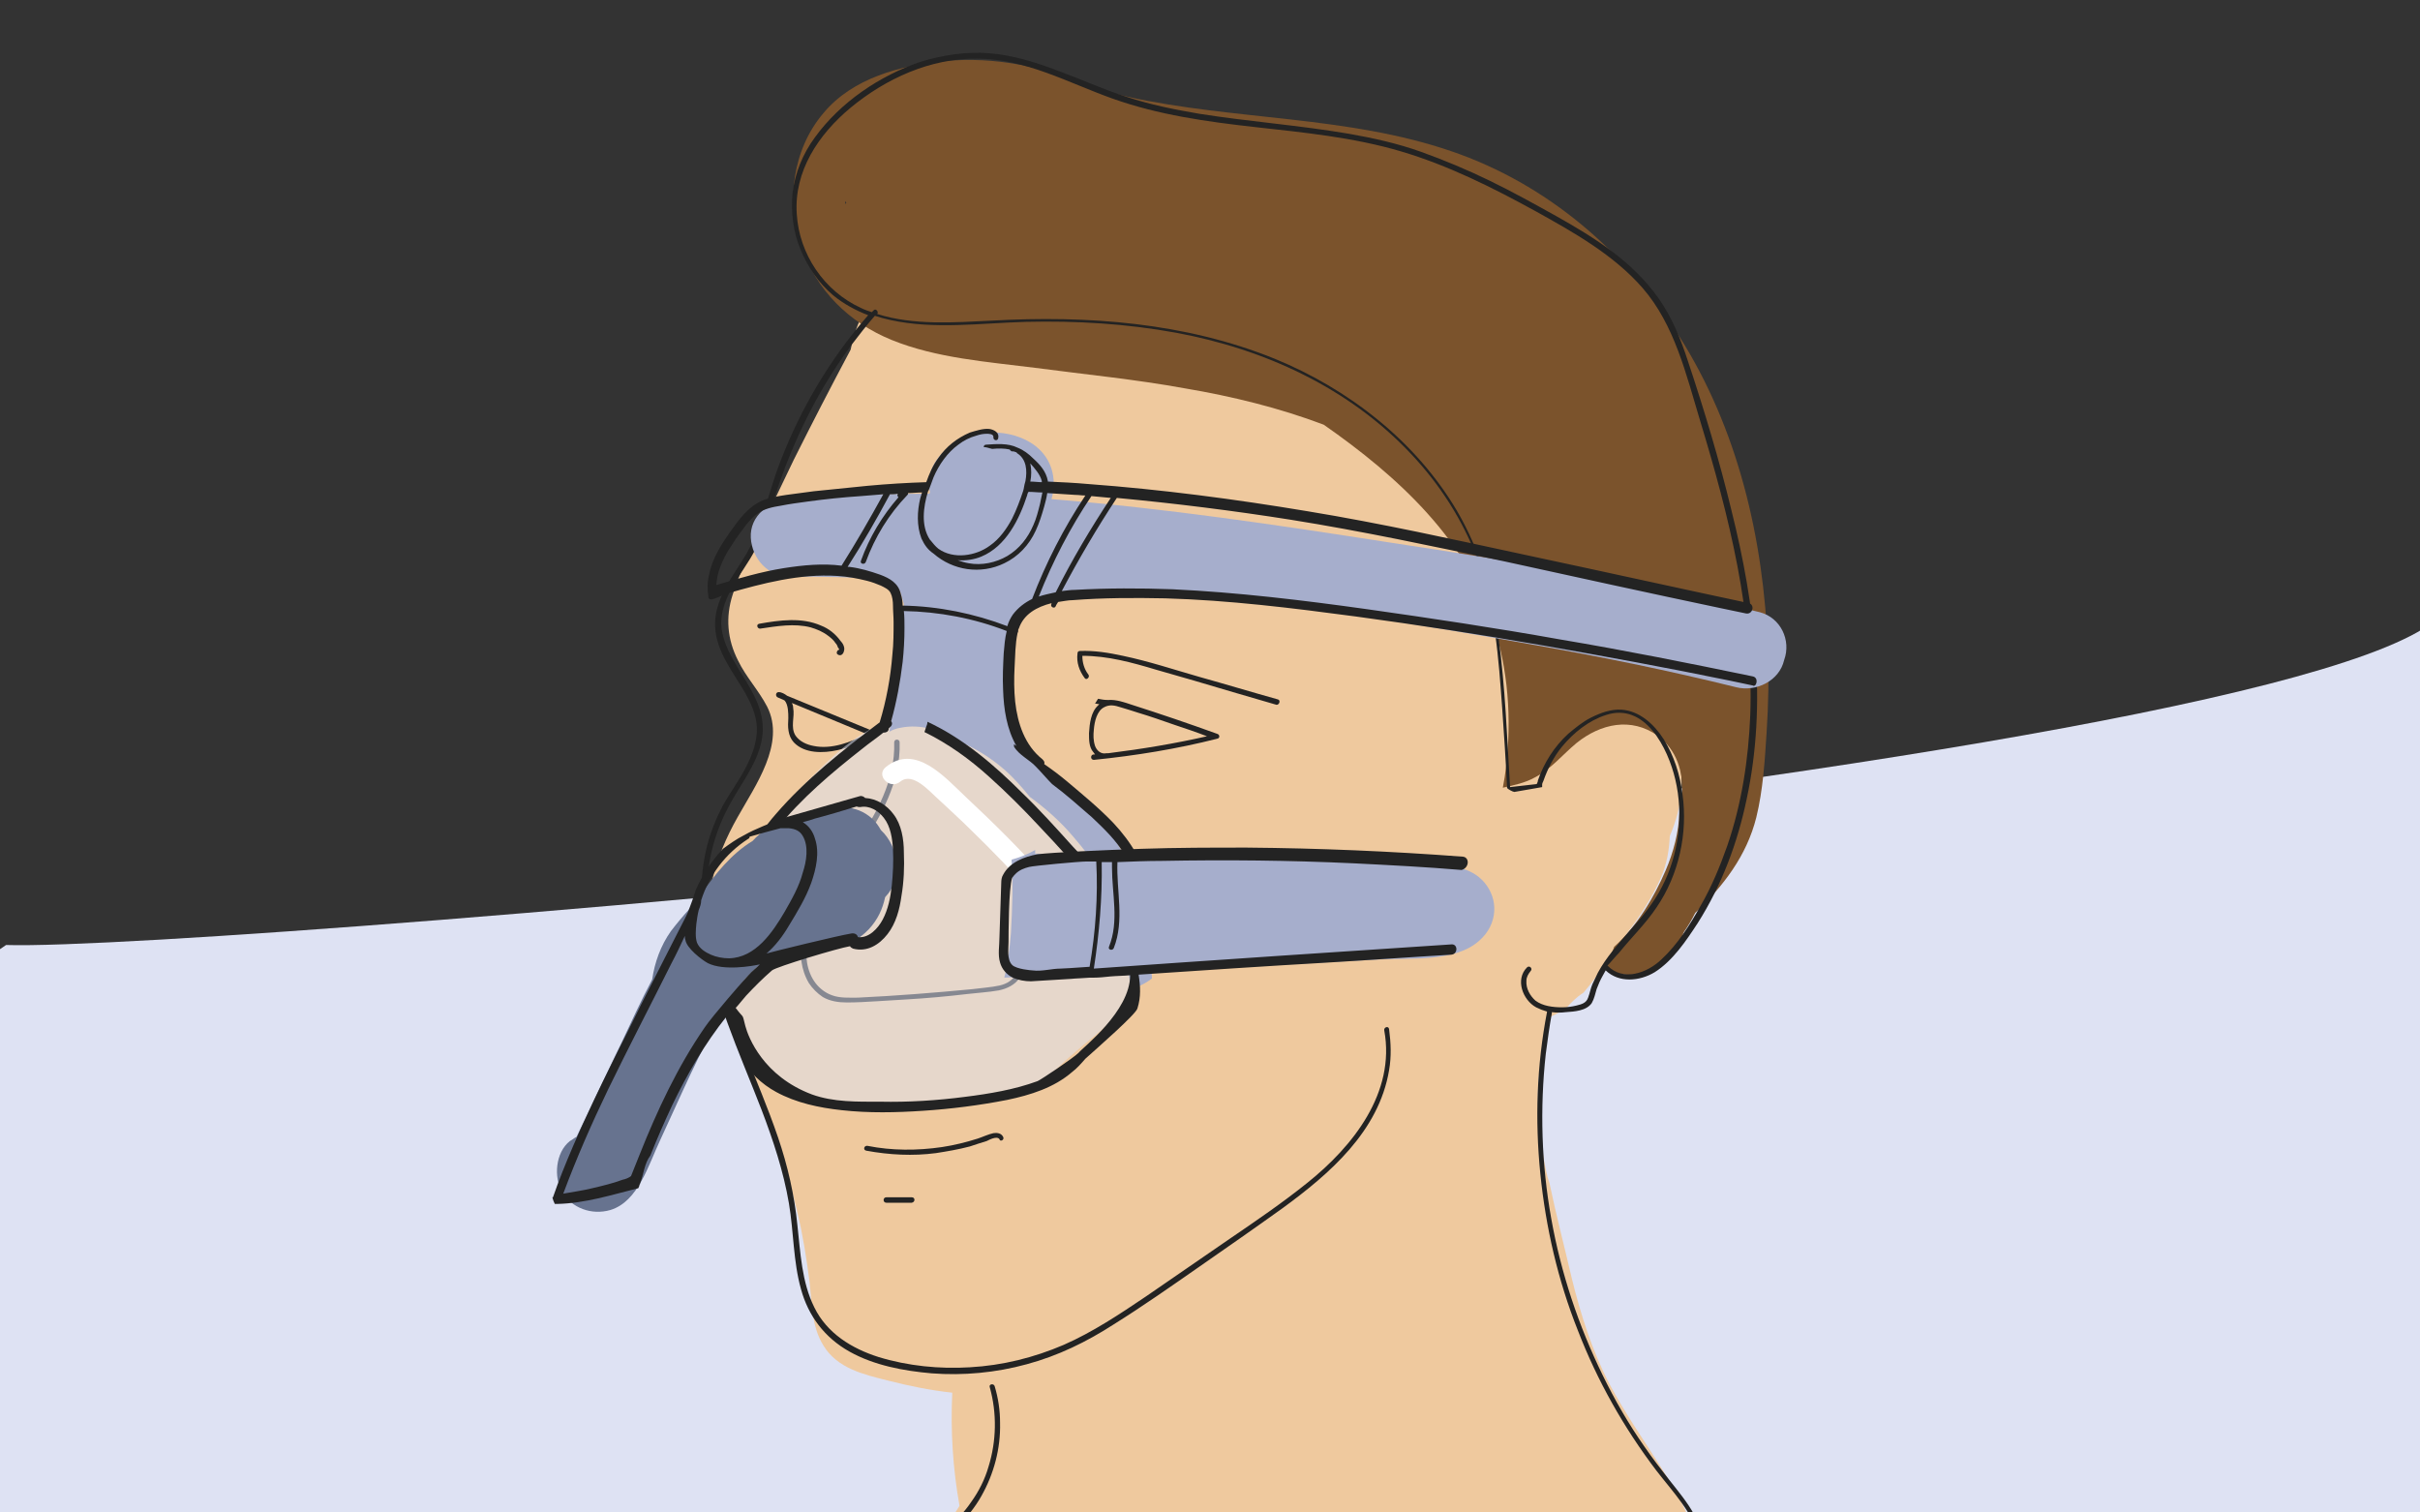 <?xml version="1.0" encoding="utf-8"?>
<!-- Generator: Adobe Illustrator 27.0.1, SVG Export Plug-In . SVG Version: 6.00 Build 0)  -->
<svg version="1.1" id="Ebene_1" xmlns="http://www.w3.org/2000/svg" xmlns:xlink="http://www.w3.org/1999/xlink" x="0px" y="0px"
	 viewBox="0 0 400 250" style="enable-background:new 0 0 400 250;" xml:space="preserve">
<rect x="0" y="0" width="400" height="250" fill="#333333" stroke="none"/>
<style type="text/css">
	.st0{fill:#DEE2F3;}
	.st1{fill:#EFC99E;}
	.st2{fill:#7B532C;}
	.st3{fill:#232323;}
	.st4{opacity:0.53;fill:#DEE2F3;enable-background:new    ;}
	.st5{fill:#FFFFFF;}
	.st6{fill:#A6AECC;}
	.st7{fill:#67738F;}
</style>
<path class="st0" d="M401.5,103.3c-37.6,26-366.2,54-400.5,52.9c-3.5,2.3-6.4,5.1-8.8,8.5c-0.6,0.6-1.1,1.2-1.6,1.9v125.6h410.9
	v-130V103.3z"/>
<g>
	<path class="st1" d="M280.3,255.2c0-0.1-1.1-4.2-1.7-5.5c-1.2-2.6-2.7-5-4.2-7.4c-2.8-4.4-5.8-8.7-8.3-13.4
		c-2.9-5.5-4.8-11.5-6.3-17.6c-1.2-5.2-2.6-10.5-3.7-15.8c-0.1-0.3-0.2-0.6-0.3-0.9c-0.7-2.9-1.1-5.7-1.3-8.5
		c-0.4-3.7-0.5-7.4,0.3-10.8c0.1-0.4,0.2-0.8,0.3-1.2c0.3-2,0.6-4,1.1-6c0.9-0.4,1.8-0.9,2.6-1.4c0.9-1,1.8-1.9,2.9-2.6
		c0,0,0.1-0.1,0.1-0.1c2.5-2.9,4.6-6.3,6.9-9.4c2.3-3.1,4.4-6.2,5.9-9.7c0.9-2.1,1.3-4.4,1.4-6.7c2.1-5,2.9-10.3,0.5-15.5
		c-1.4-3-4.2-5.2-7.4-5.7c0.1-1.1,0.1-2.2,0-3.3c-0.8-12.6-7.8-24.4-15.3-34.2c-14-18.2-34.7-31.4-57.6-35.1
		c-14.4-2.3-29-1.9-43.1,2.3c-3.5-0.6-6.9,0.6-9.2,3.4c-1.9,2.3-2.7,4.9-3.3,7.7c-3.2,6-6.3,12-9.4,18.2c-1.8,3.7-3.5,7.3-5.2,11
		c-1.7,3.7-3.7,7.4-4.9,11.3c-1.2,3.7-0.9,7.4,0.9,10.9c1.3,2.7,3.4,4.9,4.8,7.6c3.1,6.1-2,13.1-4.9,18.3
		c-3.8,6.7-5.7,13.7-4.8,21.4c1,7.7,4.1,14.9,7.2,22c3.1,7.1,5.7,14.3,7.5,21.9c0.9,3.7,1.5,7.6,2,11.4c0.4,3.5,0.3,7.4,2.3,10.6
		c2.3,3.8,6.7,4.8,10.7,5.8c3.5,0.9,7,1.6,10.6,2c-0.3,6.3,0.1,12.6,1.2,18.7c-1,1.6-2,3.1-3,4.7c-0.8,1.3-1.4,2.6-2,3.9
		c-2.9,2.2-5.4,4.9-6,8.4c-1,5.6,3.6,9.8,7.1,13.5c3.3,3.4,6.9,6.8,11,9.2c4.2,2.5,9.1,3.9,14,3.4c5.9-0.5,11.8-2.6,17.5-4.2
		c22.7-6.3,45.3-12.9,67.8-19.8c2.7-0.8,5.3-1.7,8-2.5c1.3-0.4,6.1-3.5,7.2-7.2c0-0.2,0.1-0.8,0.1-0.9
		C280.4,256.9,280.4,256.1,280.3,255.2z"/>
	<path class="st2" d="M292.2,107.1c-0.7-18-4.9-36.2-14.7-51.6c-8.9-14-21.8-25.1-37.6-30.5c-17.2-5.9-35.8-5.1-53.5-9
		c-2.1-0.5-4.1-1-6.2-1.6c-7.5-3.4-15.8-5.1-24.1-4.3c-7.2,0.7-15.2,2.8-20,8.6c-5.1,6-6.2,14.6-3.7,21.9c2.5,7.4,7.9,12.7,15,15.6
		c7.4,3,15.8,3.6,23.7,4.6c8.3,1.1,16.6,1.9,24.8,3.4c7.7,1.3,15.5,3.2,22.9,6c12.2,8.5,24.1,19.3,28.4,34.1
		c2.3,7.8,2.7,16.1,1.5,24.2c-0.1,0.5-0.2,1.1-0.3,1.7c1.8-0.4,3.7-0.8,5.3-1.7c2.7-1.4,4.6-3.8,6.9-5.7c4-3.2,9-4.3,13.4-1.2
		c3.1,2.3,4.3,6,4,9.7c-0.1,0.9-0.2,1.8-0.4,2.8c-0.1,3.4-1,6.8-2.3,9.8c-1.8,4.2-4.7,9.2-8.5,12.6c-0.3,0.9-0.8,2-1.3,3.2
		c0.8,0.8,1.9,1.3,3.1,1.4c3.6,0.3,6.6-1.9,8.6-4.8c0.5-0.7,0.8-1.4,1.1-2.2c0.7-1,1.3-2,1.9-3.2c4.6-4.4,8.5-9.4,10.1-15.8
		c1.1-4.5,1.4-9.3,1.7-14C292.3,116.5,292.4,111.8,292.2,107.1z M139.7,33.8c0-0.1,0-0.2,0-0.3c0-0.1,0-0.2,0-0.3
		c0,0.1,0.1,0.2,0.2,0.3C139.8,33.6,139.7,33.7,139.7,33.8z"/>
	<path class="st3" d="M292.3,270.5c-3.2-3.8-6.9-7.2-11-9.9c0,0-0.1,0-0.2-0.1c0.6-1.3,0.9-2.7,0.9-4.1c-0.1-2.2-0.9-4.3-2-6.1
		c-1.1-2-2.6-3.8-4.1-5.7c-1.4-1.8-2.8-3.6-4.1-5.5c-2.6-3.7-4.9-7.7-6.9-11.8c-4-8.2-6.9-16.9-8.5-25.9c-1.6-8.9-1.9-18.1-0.9-27.2
		c0.3-2.3,0.6-4.5,1-6.7c0,0,0-0.1,0-0.2c0.8,0.1,1.5,0.1,2.3,0c1.4-0.1,3.4-0.2,4.3-1.5c0.4-0.7,0.6-1.6,0.8-2.3
		c0.3-0.8,0.6-1.5,1-2.2c0.2-0.3,0.3-0.6,0.5-0.9c2.2,2.1,5.6,1.8,8.1,0.3c3-1.9,5.2-5.2,7.1-8.1c4-6.3,6.6-13.3,8.1-20.5
		c3.4-15.8,1.4-32.1-2.5-47.7c-2-8.3-4.5-16.6-7.2-24.7c-1.2-3.7-2.7-7.4-5-10.6c-2.1-2.9-4.7-5.4-7.5-7.5c-2.9-2.2-6.1-4.1-9.3-5.9
		c-3.6-2-7.2-4-10.9-5.8c-3.7-1.8-7.5-3.4-11.4-4.8c-3.9-1.4-8-2.3-12-3c-8.2-1.4-16.5-2-24.7-3.3c-4.1-0.7-8.1-1.5-12-2.8
		c-3.8-1.2-7.5-2.9-11.3-4.3c-3.7-1.4-7.5-2.6-11.4-2.9c-3.8-0.3-7.7,0.3-11.3,1.4c-6.8,2.3-13.3,6.7-17.5,12.5
		c-2,2.7-3.3,5.9-3.7,9.2c-0.3,3.2,0.1,6.4,1.3,9.3c1.2,2.9,3,5.6,5.4,7.6c1.7,1.4,3.7,2.5,5.8,3.3c-6.3,7.2-11.2,15.5-14.6,24.4
		c-1.9,4.9-2.9,10.4-5.5,15c-2.2,3.7-5.4,7.5-5.2,12.1c0.2,4.1,2.9,7.4,4.9,10.8c1,1.8,1.9,3.7,2,5.8c0.1,2.4-0.8,4.7-1.9,6.8
		c-1.1,2.1-2.5,4-3.7,6.1c-1.1,2.1-2,4.3-2.6,6.6c-1.2,4.7-1.2,9.6-0.6,14.4c1.4,10.3,5.9,19.8,9.6,29.4c1.9,5,3.6,10.1,4.5,15.4
		c0.8,4.7,0.7,9.6,2,14.2c1.2,4.4,3.9,8,8,10.3c4.1,2.3,9,3.2,13.6,3.6c5.2,0.4,10.6-0.1,15.7-1.5c5.2-1.4,9.9-3.7,14.4-6.6
		c4.8-3,9.5-6.3,14.1-9.5c4.6-3.2,9.2-6.4,13.8-9.7c7.8-5.7,15.9-12.7,17.6-22.8c0.4-2.3,0.3-4.5,0-6.8c-0.1-0.6-0.9-0.3-0.8,0.2
		c1.9,10.3-5.2,19.2-12.7,25.2c-4.1,3.3-8.5,6.3-12.9,9.3c-4.6,3.2-9.2,6.3-13.8,9.5c-4.3,2.9-8.8,5.9-13.6,8
		c-4.9,2.1-10.1,3.4-15.5,3.7c-5,0.3-10.2-0.2-15.1-1.7c-4.4-1.4-8.5-3.9-10.6-8.2c-2.1-4.2-2.3-9.1-2.8-13.6
		c-0.5-5-1.6-9.8-3.2-14.5c-3.3-9.7-8.1-18.9-10.4-29c-1.1-4.7-1.6-9.6-1.2-14.5c0.5-4.9,2.1-9.2,4.7-13.4c2.2-3.6,4.9-7.5,4.3-11.9
		c-0.5-3.9-3.1-7-4.9-10.3c-1-1.8-1.8-3.7-1.9-5.8c0-2.3,0.9-4.4,2-6.3c1.1-2,2.6-3.9,3.6-5.9c1.2-2.3,2-4.8,2.8-7.3
		c2.9-9.5,7.1-18.4,13-26.4c1.3-1.7,2.6-3.4,4-5c0.9,0.3,1.7,0.5,2.6,0.7c7.3,1.6,14.9,0.5,22.4,0.3c8.3-0.2,16.6,0.3,24.8,1.8
		c14.6,2.7,28.6,9.1,38.9,20.1c4.7,5,8.5,10.9,10.9,17.3c2.9,7.9,3.5,16.4,4.1,24.7c0.3,4.3,0.6,8.7,0.8,13.1c0,0.2,1,0.7,1.2,0.7
		c1.3-0.2,4.5-0.8,4.6-0.8h0c0-0.1,0-0.2,0-0.3c0,0,0-0.1,0-0.1c0-0.2,0.1-0.4,0.2-0.6l0,0c0,0,0,0,0,0c0.7-2,1.7-4,3.1-5.7
		c1.9-2.3,4.4-4.3,7.2-5.2c6.5-2.2,10.3,5.5,11.5,10.6c1.4,5.9,0.6,12.4-2.2,17.8c-1.4,2.7-3.3,5-5.3,7.2c-1.9,2.2-3.9,4.4-5.3,7
		c-0.3,0.6-0.6,1.3-0.9,1.9c-0.3,0.7-0.4,1.4-0.7,2.2c-0.3,0.9-1.1,1.1-1.9,1.3c-0.8,0.2-1.6,0.3-2.4,0.3c-1.5,0-3.2-0.2-4.4-1.1
		c-0.9-0.8-1.6-2-1.5-3.3c0-0.6,0.3-1.1,0.7-1.6c0.4-0.4-0.2-1-0.6-0.6c-2,2-0.7,5.4,1.5,6.6c0.6,0.3,1.1,0.5,1.8,0.7c0,0,0,0,0,0.1
		c-1.7,8.8-2,17.8-1.1,26.7c0.9,8.9,2.9,17.6,6.2,25.9c3.2,8.3,7.6,16.1,13,23.2c2.7,3.5,6.2,7.1,7.2,11.5c0.5,2.1,0.2,4.3-0.9,6.2
		c-1,1.6-2.5,2.9-4.2,3.8c-1.7,1-3.5,1.7-5.4,2.4c-2.5,0.9-5.1,1.8-7.6,2.6c-5.2,1.8-10.3,3.6-15.5,5.4
		c-10.4,3.7-20.8,7.3-31.2,10.9c-5.2,1.8-10.3,3.6-15.5,5.4c-2.6,0.9-5.2,1.8-7.7,2.7c-2.5,0.9-5,2-7.7,2.1c-4.6,0.3-8.4-2.9-11.6-6
		c-3.9-3.7-7.7-7.5-11.6-11.2c-3.3-3.2-7.2-6.4-9.4-10.6c-1-2-1.6-4.1-1.2-6.3c0.3-2,1.4-3.7,2.7-5.3c1.3-1.6,2.8-3,4.2-4.4
		c1.4-1.5,2.8-3.2,3.8-5c2.1-3.7,3.2-7.9,3.1-12.1c0-2.1-0.3-4.1-0.9-6.1c-0.2-0.5-1-0.3-0.8,0.2c1.2,4.3,1.1,8.9-0.2,13.1
		c-0.6,2.1-1.6,4.1-2.9,5.9c-1.2,1.8-2.8,3.3-4.3,4.9c-1.5,1.6-3.2,3.2-4.3,5.1c-0.1,0-0.3-0.1-0.4,0c-6.4,2.9-12.8,5.8-18.9,9.2
		c-6,3.3-11.8,7.1-16.9,11.7c-2.9,2.6-5.5,5.4-7.8,8.5c-0.3,0.4,0.4,0.9,0.7,0.4c4.1-5.4,9.2-10,14.8-14c5.7-3.9,11.7-7.2,17.9-10.2
		c3.3-1.6,6.7-3.2,10.1-4.7c-0.6,1.2-1,2.5-1,4c-0.1,4.3,2.9,8.1,5.7,11.1c3.7,3.9,7.7,7.5,11.5,11.2c1.9,1.8,3.7,3.7,5.7,5.5
		c1.6,1.5,3.4,3,5.3,4.1c1.8,1.1,3.9,1.8,6,1.8c2.6,0,5-0.9,7.4-1.7c5.3-1.9,10.6-3.7,15.9-5.6c10.5-3.7,21.1-7.4,31.6-11.1
		c10.4-3.7,20.9-7.2,31.2-11c3.5-1.3,7.3-2.9,9.6-6c0.2-0.2,0.3-0.5,0.5-0.7c0,0,0,0.1,0.1,0.1c4.1,2.7,7.7,6,10.8,9.8
		C292,271.5,292.6,270.9,292.3,270.5z M267.6,157.5c2-2.5,4.4-4.8,6.2-7.5c3.7-5.4,5.2-12.3,4.3-18.7c-0.4-3.2-1.4-6.4-3.1-9.1
		c-1.6-2.5-4-4.7-7-4.9c-1.7-0.1-3.4,0.5-5,1.3c-1.4,0.7-2.6,1.7-3.8,2.7c-2.3,2.1-4,4.8-5,7.7c0,0.2-0.1,0.4-0.2,0.6
		c-1.5,0.2-2.9,0.3-4.4,0.5c-0.5-8.2-0.8-16.5-1.9-24.7c-1-7.4-3.1-14.5-6.9-21c-6.8-11.5-17.9-20.1-30.1-25.1
		c-14.8-6-31-7.2-46.8-6.3c-6.2,0.3-12.9,0.8-18.9-1.1c0.3-0.4-0.3-1-0.6-0.6c-0.1,0.1-0.2,0.2-0.3,0.3c-0.6-0.2-1.2-0.4-1.8-0.7
		c-6.1-2.8-10.2-8.9-10.6-15.5c-0.5-7.1,3.6-13.2,8.9-17.6c5.8-4.8,13.2-8.2,20.9-8.1c8,0,15.1,4,22.4,6.6
		c7.6,2.7,15.5,3.8,23.5,4.7c8.1,0.9,16.3,1.7,24.1,4s15.2,6,22.3,9.9c6.3,3.5,12.9,7.2,17.7,12.7c5.3,6.1,7.2,14.3,9.5,21.9
		c4.8,15.8,8.9,32.1,8.3,48.7c-0.3,7.3-1.4,14.6-3.8,21.6c-1.2,3.4-2.6,6.8-4.4,9.9c-1.8,3.2-3.8,6.4-6.5,8.9
		c-2.3,2.2-6.3,3.7-8.9,1C266.3,159,266.9,158.2,267.6,157.5z"/>
	<path class="st3" d="M169.5,154.6c0-0.6-0.9-0.6-0.9,0c0.3,2,0.4,4.5-0.6,6.3c-0.6,1.1-1.5,1.7-2.8,2c-1.4,0.3-3,0.4-4.5,0.6
		c-6.3,0.6-12.6,1.1-18.9,1.4c-1.4,0-3,0.1-4.3-0.4c-1.1-0.4-2-1.1-2.7-2c-1.5-2-1.8-4.6-1.3-7.1c0.6-2.9,2.1-5.4,3.6-7.9
		c1.6-2.5,3.3-4.9,5-7.3c3.5-5.2,6.8-11,6.6-17.5c0-0.6-0.9-0.6-0.9,0c0.2,6.2-2.9,11.8-6.3,16.7c-1.7,2.6-3.6,5-5.2,7.6
		c-1.6,2.6-3.2,5.3-3.7,8.3c-0.5,2.4-0.2,5,1.1,7.2c0.6,0.9,1.4,1.7,2.3,2.3c1.2,0.7,2.6,0.9,4,0.9c1.6,0,3.2-0.1,4.9-0.2
		c1.6-0.1,3.2-0.2,4.9-0.3c3.4-0.2,6.7-0.5,10.1-0.9c1.7-0.2,3.5-0.3,5.2-0.6c1.4-0.3,2.6-0.9,3.4-2
		C170,159.8,169.8,157,169.5,154.6z"/>
	<path class="st3" d="M165.8,187.9c-0.3-0.6-1-0.7-1.6-0.6c-0.9,0.2-1.7,0.6-2.6,0.9c-1.9,0.6-3.9,1.1-5.9,1.4
		c-4.1,0.6-8.3,0.6-12.3-0.2c-0.6-0.1-0.8,0.7-0.2,0.8c3.8,0.7,7.7,0.9,11.5,0.4c1.9-0.3,3.7-0.6,5.6-1.1c0.9-0.3,1.8-0.6,2.8-0.9
		c0.4-0.2,1.7-0.9,2.1-0.3C165.3,188.8,166.1,188.4,165.8,187.9z"/>
	<path class="st3" d="M150.7,197.9h-4.2c-0.6,0-0.6,0.9,0,0.9h4.2C151.3,198.7,151.3,197.9,150.7,197.9z"/>
	<path class="st3" d="M211.2,115.6c-4.3-1.2-8.6-2.5-12.9-3.7c-4.2-1.2-8.4-2.6-12.7-3.5c-2.3-0.5-4.7-0.9-7.1-0.8
		c-0.3,0-0.4,0.2-0.4,0.4c-0.2,1.5,0.3,2.9,1.2,4.1c0.3,0.4,0.9-0.2,0.6-0.6c-0.7-0.9-1-2-1-3.1c4.2,0,8.2,1.1,12.2,2.3
		c4.2,1.2,8.4,2.4,12.7,3.7c2.4,0.7,4.8,1.4,7.2,2.1C211.5,116.5,211.7,115.7,211.2,115.6z"/>
	<path class="st3" d="M138.9,105.9c-0.8-1.1-1.9-2-3.2-2.5c-3.2-1.4-6.8-0.9-10.2-0.3c-0.6,0.1-0.3,0.9,0.2,0.8
		c2.7-0.4,5.6-0.9,8.3-0.2c1,0.3,2,0.7,2.9,1.4c0.4,0.3,0.9,0.7,1.2,1.2c0.2,0.2,0.3,0.4,0.4,0.7c0,0.1,0.2,0.2,0.2,0.3
		c0,0,0,0,0,0.1c-0.3,0-0.6,0.6-0.2,0.8c0.5,0.3,0.9-0.1,1-0.6C139.7,107,139.3,106.3,138.9,105.9z"/>
	<path class="st3" d="M201.2,121.3c-4.7-1.7-9.4-3.3-14.1-4.8c-1.2-0.4-2.6-0.9-3.9-0.8c0,0,0,0-0.1,0c-0.6,0-1.1-0.1-1.6-0.2
		c-0.2,0.3-0.3,0.5-0.5,0.8c0.3,0,0.5,0.1,0.7,0.1c0,0-0.1,0.1-0.2,0.2c-1.2,1.1-1.4,3-1.5,4.6c0,1.1,0,2.3,0.7,3.1
		c0.1,0.1,0.2,0.3,0.3,0.4c-0.1,0-0.1,0-0.2,0c-0.6,0-0.6,0.9,0,0.9c6.9-0.7,13.7-1.8,20.4-3.5C201.7,122,201.6,121.4,201.2,121.3z
		 M183.2,124.5c-0.1,0-0.1,0-0.3,0c-0.9,0.2-1.6-0.4-1.9-1.2c-0.3-0.9-0.3-1.8-0.2-2.7c0.1-1.3,0.5-3.1,1.7-3.7
		c0.9-0.5,1.8-0.3,2.7,0c1,0.3,2,0.6,2.9,0.9c2,0.6,4,1.3,6,2c1.8,0.6,3.6,1.2,5.4,1.9C194.2,122.9,188.8,123.8,183.2,124.5z"/>
	<path class="st3" d="M144.2,120.8l-14.1-5.8c-0.4-0.3-0.9-0.6-1.4-0.6c-0.5,0-0.6,0.7-0.1,0.9c0.4,0.2,0.8,0.3,1.1,0.5
		c0.6,0.7,0.6,2.1,0.6,2.9c-0.1,1.4-0.1,2.9,0.9,4c1.8,1.9,4.9,1.8,7.2,1.3c1.8-0.4,3.6-1.1,5.2-2c0.2-0.1,0.3-0.3,0.2-0.6
		c0.1,0,0.1,0,0.2,0.1C144.5,121.8,144.7,121,144.2,120.8z M143.2,121.3c-2.5,1.4-5.8,2.6-8.7,2c-1.1-0.2-2.3-0.7-3-1.7
		c-0.9-1.4-0.1-3.1-0.4-4.6c0-0.3-0.1-0.6-0.2-0.8C135,117.9,139.1,119.6,143.2,121.3C143.2,121.3,143.2,121.3,143.2,121.3z"/>
</g>
<g>
	<path class="st4" d="M119.8,166.7c1.1,1.3,3,2.9,3.6,4.1c1.3,2.6,2.7,5.1,4.8,7.1c2,2,4.8,3,7.4,3.9c2.9,1,24.4,0.7,27.4,0
		c3.2-0.8,6.6-1.5,9.4-3.4c1.4-0.9,2.6-2,3.7-3.1c1.3-1.1,2.6-2.3,4-3.4c1.4-1.1,2.7-2.3,4-3.5c0.5-0.5,2.5-3.6,2.7-4.8
		c0.3-1.8,1.1-4.4,3.3-4.4c-0.3-1.6-0.6-3.2-1-4.8c0.1-1.7,0-3.5-0.4-5.1c-1.3-5-4.6-9.6-7.9-13.5c-2.1-2.4-4.6-4.6-7.2-6.6
		c-1.2-1.6-2.6-3.2-4.2-4.5c-2.3-2-4.9-3.5-7.6-4.7c-2.9-1.8-6.3-2.9-9.6-2.2c-0.6,0.1-1.2,0.3-1.7,0.6c-2.3,0.3-4.6,1-6.9,2.3
		c-3.9,2.1-7.2,5.5-10.3,8.6c-3.1,3.1-6,6.4-8.4,10.1c-5.2,8-5.9,17.1-5.7,26.4C119.4,166.1,119.6,166.4,119.8,166.7z"/>
	<path class="st5" d="M173.2,145.6c-4.2-4.9-8.9-9.5-13.6-13.9c-3.4-3.2-8.3-8.9-13.2-4.9c-1.7,1.4,0.7,3.8,2.4,2.4
		c2.1-1.7,4.9,1.7,6.3,2.9c1.8,1.7,3.7,3.4,5.5,5.2c3.5,3.4,6.9,6.9,10.1,10.6C172.2,149.7,174.7,147.3,173.2,145.6z"/>
	<path class="st6" d="M236.3,142.9c-10.8-0.3-21.6-0.6-32.4-0.9c-10.9-0.3-21.8-0.6-32.8-0.9c0-0.2,0-0.4,0-0.6
		c-1.2,0.7-2.5,1.2-3.9,1.6c0.3,4.1,0.1,8.3-0.1,12.1c-0.2,2.5-0.5,5-1.1,7.4c20.6-0.9,41.3-1.9,61.9-3c5.3-0.3,12.7,0.5,16.7-3.2
		c2.9-2.6,3.2-6.7,0.7-9.6C243.1,143.3,239.8,143,236.3,142.9z"/>
	<path class="st6" d="M290.9,101.2c-20.1-5-40.5-8.4-61-11.5c-18.6-2.9-37.3-5.7-56.1-7.2c0.5-1.7,0.5-3.4,0-5
		c-1.6-5.1-7.9-6.8-12.6-5.7c-4.3,1-8.6,5-7.5,9.5c0,0.1,0,0.2-0.1,0.3c-7.7,0-15.4,0.2-23.1,0.9c-3.3,0.3-6.6,2.7-6.4,6.4
		c0.2,3.4,2.8,6.4,6.4,6.4c5.2,0,10.3,0.1,15.5,0.4c0.7,0.8,1.6,1.4,2.6,1.7c0,0,0,0,0,0.1c0,0.1,0.1,0.1,0.1,0.1c0,0,0,0.1,0.1,0.2
		c0.2,0.7,0.4,1.4,0.6,2c-0.4,7.1-1.1,14.1-2.4,21.1c0,0,0.1,0,0.1,0c0.5-0.3,1.1-0.5,1.7-0.6c3.4-0.7,6.7,0.4,9.6,2.2
		c2.7,1.1,5.3,2.7,7.6,4.7c1.6,1.4,2.9,2.9,4.2,4.5c2.6,1.9,5.1,4.1,7.2,6.6c3.3,3.8,6.6,8.5,7.9,13.5c0.4,1.6,0.6,3.4,0.4,5.1
		c0.6,2.2,1,4.4,1.2,6.7c1.2-0.5,2.4-1,3.4-1.8c0,0,0.1,0,0.1-0.1c-0.3-7.4-1.5-14.6-5.2-21.4c-4.5-8.3-15.6-13.2-18-19.2
		c0-0.2-1-12.6-1-12.7c0.2-0.3,1.6-6.6,1.7-6.9c0.5-1,6.6-2.3,7.1-3.4c6.3-1.2,13.3-0.4,19.8,0.2c0.8,0.1,1.6-0.1,2.3-0.4
		c18.6,2.3,37.4,5.3,55.9,8.6c11.4,2,22.7,4.3,34,7.1c3.2,0.8,7.1-1,7.9-4.5C296.1,105.8,294.3,102.1,290.9,101.2z"/>
	<path class="st3" d="M178.7,141.4c-0.5-0.5-0.9-1-1.4-1.5c-2.7-3-5.4-6-8.3-8.8c-4.6-4.6-9.7-9-15.7-11.8c0,0.3-0.1,0.6-0.2,0.8
		c-0.1,0.3-0.2,0.6-0.3,0.9c3.9,1.9,7.5,4.5,10.7,7.4c2.9,2.6,5.6,5.3,8.3,8.2c1.6,1.7,3.2,3.4,4.8,5.2
		C177.3,141.5,178,141.5,178.7,141.4z"/>
	<path class="st3" d="M289.7,111.8c-10.6-2.2-21.1-4.3-31.8-6.1c-10.6-1.9-21.3-3.5-31.9-5c-10.7-1.5-21.5-2.8-32.2-3.3
		c-5.4-0.2-10.8-0.2-16.1,0.1c-0.7,0-1.4,0.1-2.2,0.2c2.8-5.3,5.8-10.4,9.1-15.4c9.6,0.9,19.2,2.1,28.7,3.6
		c11.9,1.9,23.6,4.4,35.4,6.9c11.9,2.6,23.7,5.2,35.6,7.7c1.4,0.3,2.9,0.6,4.3,0.9c1.1,0.2,1.5-1.4,0.5-1.7
		c-12.2-2.6-24.4-5.3-36.6-7.9c-12.1-2.6-24.2-5.3-36.4-7.3c-12-2-24.1-3.6-36.3-4.5c-2.2-0.2-4.4-0.3-6.6-0.4v-0.1
		c-0.3-1.6-1.3-2.7-2.4-3.7c-0.8-0.8-1.6-1.4-2.6-1.8c-1.6-0.8-3.6-0.6-5.2-0.5c-0.3,0-0.4,0.2-0.4,0.4c0.5,0,0.9,0.2,1.4,0.3
		c1-0.1,2-0.1,2.9,0.1c0,0.1,0.2,0.2,0.3,0.3c0.2,0,0.4,0,0.6,0.1c0.1,0,0.3,0.1,0.3,0.2c1.6,1,1.7,2.9,1.4,4.6
		c-0.3,1-0.2,1.1-0.4,1.7c-0.5,1.5-1.1,3.1-1.8,4.5c-0.9,1.7-2.1,3.4-3.7,4.5c-2.3,1.7-6,2.3-8.5,0.5c-0.5-0.4-0.9-0.9-1.3-1.4
		c0,0-0.1-0.1-0.1-0.1c-1.5-2.3-1.1-5.4-0.3-8c0.1,0,0.8-2.1,0.9-2.3c0.9-2.1,2.3-4.1,4.1-5.4c0.9-0.7,1.9-1.2,3-1.5
		c0.6-0.2,1.1-0.3,1.7-0.3c0.3,0,1.1,0,1.1,0.5c-0.1,0.6,0.7,0.8,0.8,0.2c0.2-0.9-0.7-1.4-1.5-1.5c-1-0.1-2.2,0.3-3.2,0.6
		c-2.1,0.9-3.9,2.3-5.2,4.2c-0.9,1.2-1.5,2.6-2,4c-3.2,0.1-6.5,0.3-9.7,0.6c-3,0.3-6,0.6-8.9,0.9c-1.5,0.2-3,0.4-4.5,0.6
		c-1.3,0.2-2.6,0.4-3.9,0.9c-2.4,1-3.9,3.1-5.4,5.2c-1.5,2.1-3,4.5-3.5,7.1c-0.3,1.2-0.3,2.4-0.1,3.7c0.1,0.8,1.1,0.2,3.1-0.6
		c5.9-1.7,12-3.3,18.2-2.9c1.7,0.1,3.3,0.4,4.9,0.8c0.8,0.2,1.6,0.5,2.3,0.8c0.6,0.3,1.3,0.6,1.6,1.2c0.3,0.6,0.4,1.4,0.4,2.1
		c0,0.9,0.1,1.8,0.1,2.7c0,1.8,0,3.6-0.2,5.4c-0.3,3.8-1,7.6-2.1,11.2c-6.1,4.6-12.2,9.4-17.2,15.2c-0.9,1-1.6,2-2.4,3
		c0.9-0.1,1.7-0.3,2.6-0.6c4.1-5.1,9.1-9.3,14.2-13.3c1.1-0.9,2.3-1.7,3.4-2.6c0.4,0,0.8-0.1,0.9-0.6c0,0,0-0.1,0-0.1
		c0,0,0.1-0.1,0.1-0.1c0.4-0.3,0.6-0.7,0.3-1.1l0,0c0.9-3.2,1.5-6.5,1.9-9.8c0.2-1.9,0.3-3.7,0.3-5.6c0-0.9,0-1.9-0.1-2.8
		c5.8,0.1,11.6,1.2,17,3.3c-0.3,1.2-0.4,2.5-0.5,3.7c-0.1,2-0.2,4-0.1,6c0.1,3.2,0.6,6.5,2.2,9.3c-0.1-0.1-0.3-0.2-0.4-0.3
		c0,0.1,0,0.3,0,0.4c0.8,1.4,2.6,2.2,3.6,3.3c0.9,0.9,1.8,2,2.7,2.9c2.3,1.7,4.4,3.6,6.6,5.5c2,1.9,4,3.8,5.4,6.2h0.5
		c0.1,0,0.3,0,0.4,0c0.3,0,0.6-0.1,1-0.2c-1-1.8-2.3-3.5-3.8-5.1c-2.4-2.5-5.1-4.7-7.7-6.9c-1.2-1-2.4-1.9-3.7-2.8
		c0.1-0.3,0-0.5-0.3-0.8c-2.9-2.3-4.1-5.9-4.5-9.5c-0.2-1.9-0.2-3.8-0.1-5.7c0.1-1.8,0.1-3.9,0.5-5.7c0.1-0.1,0.1-0.3,0.1-0.4
		c0-0.1,0-0.2,0.1-0.3c0.8-2.4,3-3.6,5.4-4.2c0,0,0,0,0,0.1c-0.3,0.5,0.5,0.9,0.7,0.4c0.1-0.3,0.3-0.5,0.4-0.7
		c0.8-0.1,1.6-0.3,2.4-0.3c5.1-0.4,10.2-0.4,15.3-0.3c10.5,0.3,21,1.6,31.5,3c10.3,1.4,20.7,3,31,4.8c10.3,1.8,20.6,3.7,30.8,5.8
		c1.3,0.3,2.5,0.5,3.8,0.8C290.3,113.7,290.8,112,289.7,111.8z M172.2,79.5c0,0.1,0,0.2,0,0.2c-0.6,0-1.2-0.1-1.9-0.1
		c0.2-1,0.2-2,0-3C171.1,77.5,171.9,78.4,172.2,79.5z M162.2,92c4.1-1.7,6.3-6.2,7.6-10.2c0-0.2,0.1-0.3,0.2-0.5
		c0.8,0,1.5,0.1,2.3,0.1c-0.1,0.6-0.3,1.3-0.4,1.9c-0.3,1.2-0.6,2.4-1.1,3.5c-0.9,2.1-2.3,3.9-4.3,5.1c-1.9,1.1-4.2,1.6-6.4,1.2
		c-0.6-0.1-1.2-0.3-1.8-0.5C159.6,92.7,161,92.5,162.2,92z M129.6,93.9c-3.8,0.6-7.5,1.7-11.2,2.8c0.1-2.1,1-4.1,2.1-5.9
		c0.7-1.1,1.4-2.2,2.2-3.2c0.7-1,1.5-2,2.5-2.7c1.1-0.8,2.5-1.1,3.8-1.3c1.5-0.3,3-0.5,4.5-0.7c2.9-0.4,5.8-0.7,8.8-0.9
		c1.2-0.1,2.5-0.2,3.7-0.3c-2.2,4-4.5,8-6.9,11.8C136,93.1,132.8,93.4,129.6,93.9z M167.4,101.6c-0.4,0.6-0.7,1.2-0.9,1.9
		c-5.5-2.1-11.4-3.3-17.3-3.4c0-0.6-0.1-1.3-0.3-1.9c-0.4-1.8-1.8-2.6-3.4-3.2c-1.7-0.6-3.4-1.1-5.1-1.3c-0.1,0-0.2,0-0.3,0
		c2.5-3.9,4.8-7.9,7-12c0.4,0,0.9,0,1.3-0.1c-0.1,0.2-0.1,0.4,0.1,0.6c-2.7,3.1-4.8,6.6-6.2,10.5c-0.2,0.5,0.6,0.7,0.8,0.2
		c1.5-4.1,3.8-7.9,6.9-11.1c0.1-0.1,0.1-0.2,0.1-0.3c0.8,0,1.5-0.1,2.3-0.1c-0.1,0.3-0.2,0.7-0.3,1c-0.5,2.1-0.6,4.5,0.2,6.6
		c0.5,1.1,1.1,1.9,2,2.5c3.2,2.8,7.8,3.5,11.7,1.6c2.3-1.1,4.1-3,5.2-5.4c0.6-1.3,1-2.6,1.4-4c0.2-0.7,0.4-1.5,0.5-2.2
		c1.5,0.1,3.1,0.2,4.6,0.3c0.6,0,1.1,0.1,1.7,0.1c-3.6,5.4-6.5,11.1-8.8,17.1C169.4,99.6,168.3,100.4,167.4,101.6z M174.5,97.9
		c-0.9,0.2-1.9,0.4-2.8,0.7c2.3-5.8,5.2-11.4,8.7-16.6c1.1,0.1,2.2,0.2,3.2,0.3C180.3,87.3,177.2,92.5,174.5,97.9z"/>
	<path class="st7" d="M148.2,142.9c-0.1-2.2-1.1-4.3-2.6-5.7c-0.1-0.2-0.2-0.3-0.3-0.5c-1.7-2.8-5.8-4.3-8.7-2.3
		c-0.2,0.1-0.4,0.3-0.6,0.4c-0.1,0-0.1,0-0.2,0c-3.2-0.4-6.4,0.3-9.1,2.2c-0.8,0.6-1.6,1.2-2.3,2c-3.5,2.1-6.2,5.5-8.6,8.9
		c-0.8,1.1-1.1,1.6-1.8,2.3c-1.1,1.2-2.1,2.4-3.1,3.7c-1.7,2.4-2.7,5.2-3.1,8c-1.8,3.4-3.4,6.9-5,10.3c-1.4,2.9-2.8,5.8-4.2,8.8
		c-0.7,1.5-1.4,3.1-2.2,4.6c-0.4,0.8-0.7,1.5-1.1,2.3l0,0c-0.4,0.2-0.7,0.5-1.1,0.7c-2.4,1.9-2.7,6-1.3,8.4c1.6,2.7,4.9,3.9,8,3
		c4.6-1.4,6.3-7.5,8.2-11.5c3.4-7.3,6.6-14.9,10.7-21.8c1.8-3.1,3.3-5.2,6.1-7.5c0.3-0.3,0.3-0.3,0,0c0.4-0.3,0.8-0.5,1.1-0.8
		c0.7-0.4,1.4-0.9,2.3-1.2c-0.2,0.1,1.5-0.5,1.7-0.5c0.3-0.1,0.6-0.1,0.9-0.2c0,0,0.1,0,0.3,0s1.8,0,1.5,0c1.1,0.1,2.1,0.4,3.2,0.3
		c2.6-0.1,5-1.4,6.7-3.2c1.5-1.6,2.3-3.4,2.7-5.3C147.7,146.8,148.4,145,148.2,142.9z"/>
	<path class="st3" d="M241.8,141.6c-11.9-0.9-23.8-1.4-35.7-1.5c-5.8,0-11.6,0-17.4,0.2c-6.1,0.2-14.8,0.6-17.2,0.9
		c-2.2,0.4-4.6,1.3-5.7,3.4c-0.2,0.3-0.3,0.8-0.3,1.2c-0.1,3-0.2,6-0.3,9.1c0,1.4-0.3,2.9,0.1,4.2c0.3,1.1,1.1,2,2.1,2.5
		c0.9,0.4,2,0.6,3,0.6l6.6-0.4l0,0c1-0.1,2-0.1,3.1-0.2l0,0l0.6,0c0,0,0,0,0,0c0.9,0,1.9-0.1,2.8-0.2c1.1-0.1,2.2-0.1,3.3-0.2
		c0,6-7.9,12-8.5,12.8c-0.9,0.9-6.3,4.5-6.8,4.7c-3.8,1.4-8,2.1-12,2.6c-4.6,0.6-9.4,0.9-14,0.8c-3.8,0-7.7,0.1-11.3-1.2
		c-8-3-10.5-9.4-11-11.3c-0.6-2.3-0.1-1-1.6-3l0,0c0.4-0.4,1.5-1.8,1.7-2c1.4-1.5,2.8-2.9,4.3-4.2c0.7-0.6,11-3.7,12.9-4
		c0.1,0.2,0.3,0.3,0.5,0.4c2.3,0.6,4.3-0.6,5.7-2.4c1.4-1.8,2-4.1,2.3-6.3c0.4-2.3,0.5-4.8,0.4-7.2c0-2.2-0.4-4.6-1.7-6.3
		c-1.1-1.5-2.8-2.6-4.7-2.7c-0.2-0.2-0.5-0.4-0.9-0.3c-4.2,1.2-8.4,2.4-12.6,3.6c-2.2,0.9-4.5,1.7-6.6,2.9c-1.2,0.6-2.3,1.4-3.4,2.2
		c-1.9,2-3.4,4.3-4.5,6.8c0,0.2-1.2,3.5-1.3,3.7c-0.4,0.9-0.9,1.8-1.3,2.6c-0.9,1.7-1.7,3.4-2.6,5.1c-1.7,3.4-3.5,6.8-5.2,10.3
		c-3.4,6.8-6.9,13.7-9.9,20.7c-1.2,2.8-2.3,5.5-3.3,8.4c0,0,0,0-0.1,0c0.1,0.4,0.2,0.7,0.4,1.1c0.1,0,0.3,0,0.4,0
		c4.6-0.1,9-1.5,13.4-2.6c0.1-0.2,0.2-0.4,0.2-0.6c0,0,0.1-0.1,0.1-0.1c0,0,0,0,0-0.1c0.6-1.5,0.7-3.3,1.7-4.6
		c1.1-2.8,2.3-5.5,3.6-8.3c2.5-5.2,5.4-10.2,9-14.7c1.3,2,1.4,4.5,2.4,6.6c1.1,2.5,3.4,4.6,5.8,5.9c3.3,1.8,7.1,2.6,10.8,3
		c4.5,0.5,9,0.4,13.5,0.1c4.6-0.3,9.3-0.9,13.9-1.8c3.8-0.8,7.7-2,10.7-4.6c0.8-0.6,1.5-1.4,2.2-2.2c2-1.8,8.3-7.3,8.6-8.3
		c0.6-1.9,0.5-3.7,0.2-5.6c10.4-0.7,20.9-1.4,31.3-2c6.8-0.4,13.6-0.9,20.4-1.3c1.1-0.1,1.1-1.8,0-1.7c-9.5,0.6-45.2,3-59.1,4
		c0.9-5.8,1.4-11.7,1.3-17.5c0,0,0,0,0-0.1c0.6,0,1.1,0,1.7,0c0,0.2,0,0.4,0,0.7c0,0.1,0,0.1,0,0.2c0,4.4,1.2,8.9-0.5,13.1
		c-0.2,0.5,0.6,0.7,0.8,0.2c1.8-4.6,0.4-9.5,0.6-14.2c2.4-0.1,4.9-0.2,7.3-0.2c10.6-0.2,21.2-0.1,31.8,0.4c6,0.3,11.9,0.6,17.8,1.1
		C242.9,143.4,242.9,141.7,241.8,141.6z M134.7,135.3c2.3-0.6,4.6-1.3,6.9-2c0.2,0.1,0.4,0.1,0.6,0.1c1.5-0.3,3,0.6,3.9,1.8
		c1.1,1.4,1.4,3.4,1.5,5.2c0.1,2,0,4-0.2,6c-0.2,1.9-0.6,3.9-1.5,5.6c-0.8,1.5-2.3,3.1-4.1,2.9c-0.1-0.5-0.6-0.7-1.1-0.6
		c-2,0.3-13.4,3.1-14,3.3c1.5-1.3,2.7-2.9,3.7-4.6c1.4-2.3,2.8-4.6,3.7-7.1c0.8-2.3,1.4-5,0.6-7.3c-0.3-1.1-1-2.1-2-2.7
		C133.5,135.7,134.1,135.5,134.7,135.3z M115.1,152.7c0.1-0.8,0.2-1.5,0.4-2.3l0,0c0.2-0.5,0.4-1,0.4-1.6c1.3-4.1,4-7.7,7.7-10.1
		c0.2-0.1,0.3-0.2,0.3-0.4c1.8-0.5,3.5-1,5.1-1.4c0.5,0,1,0,1.4,0c1,0.1,1.8,0.4,2.3,1.3c1,1.7,0.6,4.2,0,6c-0.6,2.3-1.8,4.4-3,6.5
		c-2,3.4-4.8,7.6-9.2,7.7c-1,0-2.1-0.2-3-0.6c-0.9-0.4-1.9-1-2.3-2C114.9,154.9,115,153.7,115.1,152.7z M105.7,190.9
		c-0.5,1.2-0.9,2.3-1.4,3.5c-0.4,0.3-0.9,0.5-1.4,0.6c-1.6,0.6-3.3,1-5,1.4c-1.6,0.4-3.2,0.6-4.8,0.9c2.2-5.9,4.7-11.6,7.4-17.2
		c3.4-7,7-13.9,10.5-20.9c0.8-1.5,1.5-3,2.2-4.5c0,0.2,0,0.5,0.1,0.7c0.2,1.3,2.6,3.2,3.7,3.8c2.6,1.3,7.3,0.5,8.6,0.2
		c-0.6,0.6-1.3,1.1-1.9,1.8c-0.6,0.6-6,6.8-7.2,8.6C112,176.3,108.6,183.6,105.7,190.9z M180.1,159.8c-2.8,0.2-4.5,0.3-4.8,0.3
		c-1.5,0-3.1,0.5-4.6,0.3c-0.2,0-2.7-0.2-3.4-0.9c-0.9-0.9-0.6-2.7-0.6-3.8c0-1,0-9,0.6-10.6c0.2-0.3,0.4-0.5,0.6-0.7
		c0.6-0.6,1.4-0.9,2.2-1.1c0.7-0.2,8.3-0.9,9.4-0.9c0.2,0,0.3,0,0.5,0c0.4,0,0.8,0,1.2,0v0C181.5,148.1,181.1,154,180.1,159.8z"/>
</g>
</svg>
